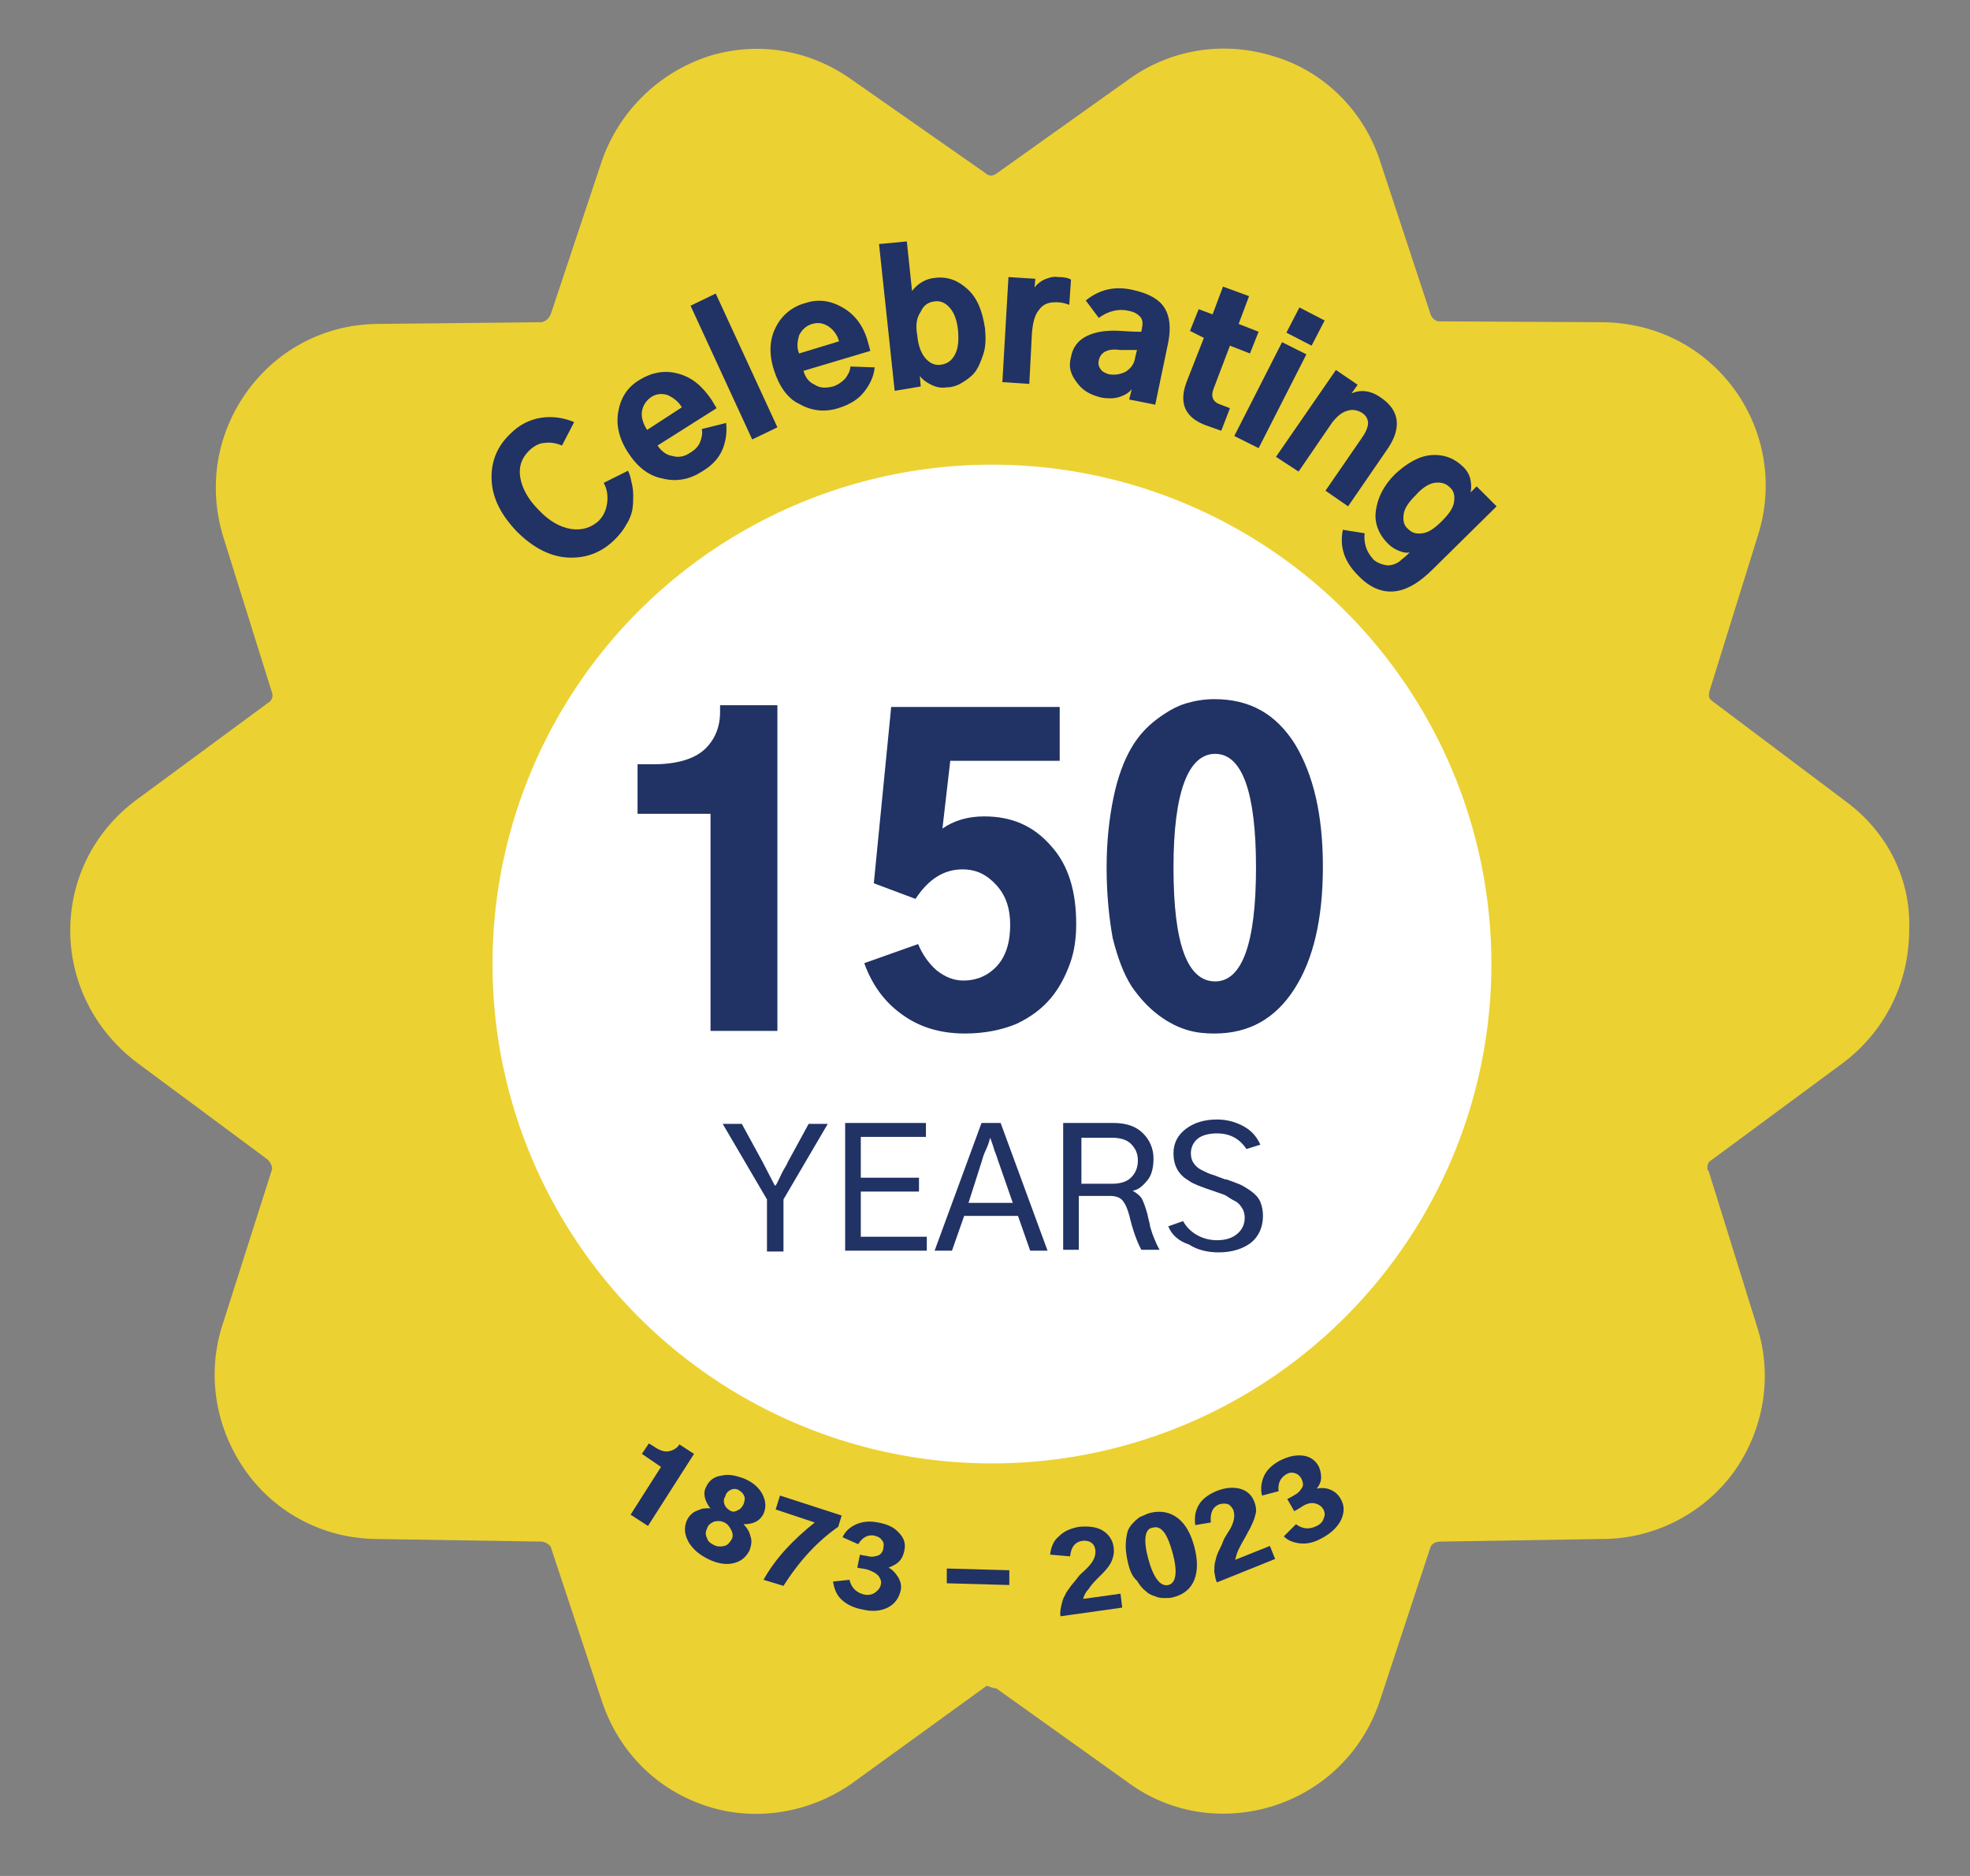 <?xml version="1.0" encoding="utf-8"?>
<!-- Generator: Adobe Illustrator 28.2.0, SVG Export Plug-In . SVG Version: 6.00 Build 0)  -->
<svg version="1.1" id="Layer_1" xmlns="http://www.w3.org/2000/svg" xmlns:xlink="http://www.w3.org/1999/xlink" x="0px" y="0px"
	 viewBox="0 0 226.8 216" style="enable-background:new 0 0 226.8 216;" xml:space="preserve">
<rect x="0" y="0" width="226.8" height="216" fill="#808080" stroke="none"/>
<style type="text/css">
	.st0{fill:#ECD132;}
	.st1{fill:#FFFFFF;}
	.st2{fill:#213264;}
	.st3{fill:#010101;}
</style>
<g>
	<g id="_x31_4">
		<path class="st0" d="M212.4,92.2l-15.3-11.5c-0.4-0.3-0.4-0.6-0.3-1.1l5.6-18c1.8-5.7,0.8-11.8-2.6-16.6c-3.5-4.9-9-7.8-15.2-7.9
			L165.7,37c-0.4,0-0.8-0.3-1-0.8l-5.9-17.9c-1.9-5.6-6.4-10.1-12.1-11.8C141,4.7,134.9,5.6,130,9.1L114.7,20
			c-0.4,0.3-0.9,0.3-1.3-0.1L98.1,9.2c-4.9-3.5-10.9-4.5-16.6-2.7c-5.7,1.9-10.2,6.3-12.2,12l-5.9,17.7c-0.3,0.7-0.9,0.9-1.1,0.9
			l-19,0.2c-5.9,0.1-11.3,2.9-14.8,7.7c-3.5,4.8-4.6,10.9-2.8,16.8l5.6,17.9c0.2,0.4,0,1-0.4,1.2L15.7,92.1
			c-10.1,7.5-10.2,22.4,0,30.2l15.1,11.2c0.4,0.4,0.6,0.9,0.5,1.2l-5.8,18.2c-1.7,5.7-0.6,11.7,2.8,16.5c3.5,4.9,9,7.7,14.9,7.8
			l19.1,0.3c0.5,0,1,0.4,1.1,0.6l5.9,17.8c1.9,5.7,6.2,10.1,11.9,12c5.6,1.9,11.9,0.9,16.8-2.5l15.6-11.3c0.3,0.1,0.8,0.3,1.1,0.3
			l15.4,11c9.9,7.1,24.5,2.8,28.7-9.4l5.9-17.9c0.2-0.4,0.6-0.6,1.2-0.6l18.6-0.3c5.9,0,11.6-2.9,15.1-7.7
			c3.5-4.9,4.5-11.1,2.7-16.7l-5.6-18c-0.1,0-0.1-0.1-0.1-0.1c-0.1-0.4,0-0.9,0.4-1.1l15.3-11.3c4.8-3.7,7.5-9.2,7.5-15.3
			C220,101.1,217.2,95.7,212.4,92.2z"/>
	</g>
	<circle class="st1" cx="114.2" cy="111" r="57.5"/>
	<g>
		<path class="st2" d="M73.4,93.6V88h1.8c2.7,0,4.7-0.6,5.9-1.7c1.2-1.1,1.8-2.6,1.8-4.3v-0.8h6.6v37.5h-7.7v-25H73.4z"/>
		<path class="st2" d="M99.5,110.9l6.2-2.2c0.5,1.2,1.2,2.2,2.1,3c1,0.8,2,1.2,3.1,1.2c1.6,0,2.9-0.6,3.9-1.7c1-1.1,1.5-2.7,1.5-4.7
			c0-1.9-0.5-3.4-1.6-4.6s-2.3-1.8-3.9-1.8c-2.1,0-3.9,1.1-5.4,3.4l-4.8-1.8l2-20.3h19.4v6.2h-12.6l-0.9,7.8
			c1.3-0.9,2.9-1.4,4.8-1.4c3.2,0,5.7,1.1,7.7,3.4c2,2.2,2.9,5.2,2.9,9c0,1.6-0.2,3.1-0.7,4.5c-0.5,1.4-1.2,2.8-2.2,4
			c-1,1.2-2.3,2.2-4,3c-1.7,0.7-3.7,1.1-5.9,1.1c-3,0-5.4-0.8-7.4-2.3C101.8,115.3,100.4,113.4,99.5,110.9z"/>
		<path class="st2" d="M127.4,99.9c0-3,0.3-5.7,0.8-8.1s1.2-4.2,2-5.6s1.8-2.5,3-3.4c1.2-0.9,2.3-1.5,3.3-1.8c1-0.3,2.1-0.5,3.3-0.5
			c4.1,0,7.1,1.7,9.3,5.2c2.1,3.5,3.2,8.1,3.2,14.1c0,6-1.1,10.7-3.3,14.1c-2.2,3.4-5.2,5.1-9.2,5.1c-1.1,0-2.1-0.1-3.1-0.4
			s-2.1-0.8-3.3-1.7c-1.2-0.9-2.2-2-3.1-3.3c-0.9-1.4-1.6-3.2-2.2-5.6C127.7,105.8,127.4,103,127.4,99.9z M135.1,99.9
			c0,8.8,1.6,13.1,4.8,13.1c3.1,0,4.7-4.4,4.7-13.1c0-8.7-1.6-13.1-4.7-13.1S135.1,91.2,135.1,99.9z"/>
	</g>
	<g>
		<path class="st2" d="M59.5,61.2c-1.8-1.9-2.8-3.8-2.9-5.9s0.6-3.9,2.2-5.4c1-1,2.2-1.6,3.5-1.8c1.3-0.2,2.6,0,3.8,0.5l-1.4,2.7
			C64,51,63.3,50.9,62.7,51c-0.6,0-1.3,0.4-1.8,0.9c-0.9,0.9-1.2,1.9-1,3.1c0.2,1.2,0.9,2.5,2.1,3.7c1.2,1.3,2.5,2,3.7,2.2
			c1.2,0.2,2.3-0.1,3.2-0.9c0.6-0.6,0.9-1.3,1-2.1c0.1-0.8,0-1.6-0.4-2.3l2.8-1.4c0.2,0.4,0.3,0.8,0.4,1.3c0.1,0.4,0.2,0.9,0.2,1.5
			c0,0.6,0,1.1-0.1,1.7c-0.1,0.5-0.3,1.1-0.7,1.7c-0.3,0.6-0.8,1.2-1.3,1.7c-1.5,1.5-3.3,2.2-5.4,2.1C63.4,64.1,61.4,63.1,59.5,61.2
			z"/>
		<path class="st2" d="M72.3,52.1c-1.1-1.7-1.4-3.3-1.1-4.8c0.3-1.6,1.1-2.8,2.5-3.6c1.3-0.8,2.8-1.1,4.3-0.7c1.6,0.4,2.8,1.4,3.9,3
			c0.2,0.3,0.4,0.7,0.6,1l-6.8,4.3c0.4,0.6,1,1.1,1.7,1.2c0.7,0.2,1.4,0.1,2.1-0.4c0.5-0.3,0.9-0.7,1.1-1.2c0.2-0.5,0.3-1,0.2-1.5
			l2.8-0.7c0.1,1,0,2-0.4,3c-0.4,1-1.2,1.9-2.4,2.6c-1.4,0.9-2.9,1.2-4.5,0.8C74.7,54.8,73.4,53.8,72.3,52.1z M74.5,49.5l4-2.6
			c-0.4-0.7-1-1.1-1.6-1.4c-0.6-0.2-1.3-0.2-1.9,0.2c-0.6,0.4-1,1-1.1,1.7S74.1,48.9,74.5,49.5z"/>
		<path class="st2" d="M86.6,50.6l-7.1-15.4l2.9-1.4l7.1,15.4L86.6,50.6z"/>
		<path class="st2" d="M89.1,42.6c-0.6-1.9-0.5-3.5,0.2-4.9c0.7-1.4,1.9-2.4,3.4-2.8c1.5-0.5,2.9-0.3,4.3,0.5
			c1.4,0.8,2.4,2.1,2.9,3.9c0.1,0.4,0.2,0.7,0.3,1.1l-7.7,2.3c0.2,0.7,0.6,1.3,1.3,1.6c0.6,0.4,1.3,0.4,2.1,0.2
			c0.6-0.2,1-0.5,1.4-0.9c0.3-0.4,0.6-0.9,0.6-1.4l2.8,0.1c-0.1,1-0.5,1.9-1.2,2.8c-0.7,0.9-1.7,1.5-3,1.9c-1.6,0.5-3.1,0.3-4.5-0.5
			C90.7,45.9,89.7,44.5,89.1,42.6z M92,40.7l4.6-1.4c-0.2-0.7-0.6-1.3-1.2-1.7c-0.6-0.4-1.2-0.5-1.9-0.3c-0.7,0.2-1.2,0.7-1.5,1.3
			C91.8,39.3,91.7,40,92,40.7z"/>
		<path class="st2" d="M103,45l-1.8-16.9l3.2-0.3l0.6,5.7c0.7-0.9,1.6-1.4,2.6-1.5c1.5-0.2,2.7,0.3,3.8,1.3c1.1,1,1.7,2.5,2,4.5
			c0.1,1.1,0.1,2.1-0.2,3s-0.6,1.6-1,2.1s-1,0.9-1.5,1.2c-0.5,0.3-1.1,0.5-1.7,0.5c-0.6,0.1-1.2,0-1.8-0.3c-0.6-0.3-1-0.6-1.3-1
			l0.1,1.2L103,45z M105.6,38.6c0.1,1.1,0.4,2,0.9,2.6s1.1,0.9,1.8,0.8c0.7-0.1,1.2-0.4,1.6-1.1c0.4-0.7,0.5-1.6,0.4-2.8
			c-0.1-1.1-0.4-2-0.9-2.6c-0.5-0.6-1.1-0.9-1.8-0.8c-0.8,0.1-1.3,0.5-1.6,1.2C105.5,36.6,105.4,37.5,105.6,38.6z"/>
		<path class="st2" d="M115.4,44l0.7-12.1l3.1,0.2l-0.1,1c0.3-0.4,0.7-0.7,1.1-0.9c0.5-0.2,1-0.4,1.6-0.3c0.7,0,1.2,0.1,1.5,0.3
			l-0.2,2.9c-0.5-0.2-1-0.3-1.5-0.3c-0.9,0-1.5,0.2-2,0.9c-0.5,0.6-0.7,1.5-0.8,2.7l-0.3,5.8L115.4,44z"/>
		<path class="st2" d="M123.3,41.1c0.2-1.1,0.8-1.9,1.8-2.4s2.3-0.7,3.9-0.6c1.4,0.1,2.1,0.1,2.4,0.1l0.1-0.6c0.1-0.5,0-0.9-0.3-1.2
			c-0.3-0.3-0.7-0.5-1.2-0.6c-1.2-0.3-2.4,0-3.5,0.8l-1.5-2c1.6-1.3,3.4-1.7,5.5-1.2c1.8,0.4,3,1.1,3.6,2.1c0.6,1,0.7,2.3,0.4,3.9
			l-1.5,7.2l-3-0.6l0.3-1.2c-0.3,0.4-0.8,0.7-1.4,0.9c-0.6,0.2-1.3,0.2-2,0.1c-1.3-0.3-2.2-0.8-2.8-1.6
			C123.2,43.1,123,42.2,123.3,41.1z M126.5,41.5c-0.1,0.4,0,0.7,0.2,1c0.2,0.3,0.6,0.5,1,0.6c0.7,0.1,1.3,0,1.9-0.3
			c0.6-0.4,1-0.9,1.1-1.7l0.2-0.8c-0.8,0-1.4,0-1.9,0C127.6,40.1,126.7,40.5,126.5,41.5z"/>
		<path class="st2" d="M137,38.1l1-2.5l1.6,0.6l1.2-3.2l3,1.1l-1.2,3.2l2.3,0.9l-1,2.5l-2.3-0.9l-1.9,5c-0.3,0.8-0.1,1.4,0.6,1.7
			l1.3,0.5l-1,2.6l-1.7-0.6c-2.5-0.9-3.2-2.6-2.3-5l2-5.1L137,38.1z"/>
		<path class="st2" d="M142.1,50.2l5.5-10.8l2.8,1.4l-5.5,10.8L142.1,50.2z M148.1,38.3l1.5-2.9l2.9,1.5l-1.5,2.9L148.1,38.3z"/>
		<path class="st2" d="M146.9,52.6l6.9-10l2.5,1.7l-0.7,1l0,0c1.1-0.5,2.3-0.3,3.4,0.5c2.2,1.5,2.4,3.6,0.6,6.1l-4.4,6.4l-2.6-1.8
			l4.2-6.1c0.5-0.7,0.7-1.3,0.7-1.7c0-0.4-0.2-0.8-0.6-1.1c-0.6-0.4-1.2-0.5-1.8-0.3c-0.7,0.2-1.2,0.7-1.7,1.3l-3.9,5.7L146.9,52.6z
			"/>
		<path class="st2" d="M160.6,54.6c1.4-1.3,2.8-2.1,4.2-2.2c1.5-0.1,2.7,0.4,3.7,1.4c0.4,0.4,0.7,0.9,0.8,1.5c0.1,0.5,0.1,1,0,1.4
			l0.7-0.7l2.3,2.3l-7.3,7.2c-1.6,1.6-3.1,2.5-4.6,2.6c-1.4,0.1-2.8-0.5-4.1-1.9c-1.5-1.5-2.1-3.2-1.7-5.2l2.5,0.4
			c-0.1,1.2,0.2,2.1,1,3c0.4,0.4,1,0.6,1.6,0.7c0.6,0,1.2-0.2,1.7-0.7c0.4-0.3,0.7-0.6,0.9-0.8c-0.4,0.1-0.8,0-1.3-0.2
			c-0.5-0.2-0.9-0.5-1.2-0.8c-1.1-1.1-1.6-2.4-1.4-3.8C158.6,57.3,159.3,55.9,160.6,54.6z M163,57c-0.8,0.8-1.3,1.5-1.4,2.2
			c-0.1,0.7,0,1.3,0.5,1.7c0.5,0.5,1,0.6,1.7,0.5c0.7-0.1,1.4-0.6,2.2-1.4c0.8-0.8,1.3-1.5,1.4-2.2c0.1-0.7,0-1.3-0.5-1.7
			c-0.5-0.5-1.1-0.6-1.8-0.5C164.5,55.7,163.7,56.2,163,57z"/>
	</g>
	<g>
		<path class="st2" d="M73.9,167.4l0.8-1.2l0.5,0.3c0.7,0.5,1.3,0.7,1.8,0.6s0.8-0.3,1.1-0.6l0.1-0.2l1.7,1.1l-5.3,8.3l-2-1.3
			l3.5-5.5L73.9,167.4z"/>
		<path class="st2" d="M79.1,175c0.2-0.4,0.5-0.7,0.8-0.9c0.4-0.2,0.7-0.3,1-0.4c0.3,0,0.6-0.1,0.9,0c-0.7-0.9-0.9-1.8-0.5-2.5
			c0.3-0.7,0.9-1.2,1.8-1.3c0.8-0.2,1.7,0,2.7,0.4c0.9,0.4,1.6,1,2,1.8c0.4,0.8,0.4,1.5,0.1,2.2c-0.4,0.8-1.1,1.2-2.3,1.2
			c0.4,0.4,0.7,0.9,0.8,1.4c0.2,0.5,0.1,1-0.1,1.6c-0.4,0.8-1,1.3-1.9,1.5c-0.9,0.2-1.9,0-2.9-0.5c-1-0.5-1.7-1.1-2.2-1.9
			C78.8,176.7,78.7,175.9,79.1,175z M81.4,176c-0.2,0.4-0.2,0.7,0,1.1c0.1,0.4,0.4,0.6,0.8,0.8c0.4,0.2,0.8,0.2,1.2,0.1
			s0.6-0.4,0.8-0.7c0.2-0.3,0.2-0.7,0-1.1s-0.4-0.7-0.8-0.9c-0.4-0.2-0.8-0.2-1.2-0.1C81.8,175.4,81.5,175.6,81.4,176z M83.5,172.3
			c-0.2,0.3-0.2,0.6-0.1,0.9c0.1,0.3,0.3,0.5,0.6,0.7c0.3,0.2,0.6,0.2,0.9,0c0.3-0.1,0.5-0.3,0.7-0.7c0.1-0.3,0.2-0.6,0.1-0.9
			c-0.1-0.3-0.3-0.5-0.6-0.7s-0.6-0.2-0.9-0.1C83.8,171.7,83.6,171.9,83.5,172.3z"/>
		<path class="st2" d="M89.3,173.8l0.5-1.6l7.1,2.3l-0.4,1.3c-2.3,1.6-4.4,3.8-6.3,6.8l-2.3-0.7c1.4-2.5,3.4-4.6,5.9-6.6L89.3,173.8
			z"/>
		<path class="st2" d="M95.9,182.1l1.9-0.2c0.2,0.9,0.8,1.5,1.7,1.7c0.5,0.1,0.9,0,1.2-0.2s0.6-0.5,0.7-0.9c0.1-0.4,0-0.7-0.3-1.1
			c-0.3-0.3-0.7-0.5-1.3-0.7c-0.4-0.1-0.7-0.1-1.1-0.2L99,179c0.3,0.1,0.6,0.1,1,0.2c0.4,0.1,0.8,0,1.1-0.1s0.6-0.5,0.6-0.9
			c0.1-0.4,0-0.7-0.2-0.9c-0.2-0.3-0.5-0.4-0.9-0.5c-0.7-0.1-1.3,0.2-1.8,1l-1.8-0.8c0.3-0.7,0.9-1.2,1.6-1.5
			c0.7-0.3,1.5-0.4,2.5-0.2c1.1,0.2,1.9,0.6,2.4,1.2c0.6,0.6,0.8,1.3,0.6,2.1c-0.1,0.5-0.3,0.9-0.6,1.2c-0.3,0.3-0.7,0.5-1.2,0.7
			c0.4,0.2,0.8,0.6,1.1,1.1c0.3,0.5,0.4,1,0.3,1.5c-0.2,0.9-0.7,1.6-1.5,2s-1.8,0.5-3,0.2c-1-0.2-1.8-0.6-2.4-1.2
			S96,182.7,95.9,182.1z"/>
		<path class="st2" d="M109,182.3l0-1.7l7.2,0.2l0,1.7L109,182.3z"/>
		<path class="st2" d="M120.9,179c0.1-0.9,0.4-1.6,1-2.1c0.6-0.6,1.3-0.9,2.3-1.1c1.1-0.1,2,0,2.7,0.4s1.2,1.1,1.3,1.9
			c0.1,0.6,0,1.1-0.2,1.6c-0.2,0.5-0.6,1-1.1,1.5c-0.1,0.1-0.3,0.3-0.7,0.7c-0.4,0.4-0.7,0.8-0.9,1.1c-0.3,0.3-0.5,0.7-0.6,1.1
			l4.3-0.6l0.2,1.6l-7.1,1c-0.1-0.4,0-0.8,0.1-1.3c0.1-0.4,0.2-0.8,0.4-1.1c0.1-0.3,0.4-0.7,0.7-1.1c0.3-0.4,0.6-0.7,0.8-1
			s0.5-0.5,0.9-0.9c0.1-0.1,0.2-0.2,0.2-0.2c0.7-0.7,1-1.4,0.9-2.1c-0.1-0.4-0.2-0.6-0.5-0.8c-0.3-0.2-0.6-0.2-0.9-0.2
			c-0.9,0.1-1.4,0.7-1.5,1.8L120.9,179z"/>
		<path class="st2" d="M129.9,180.1c-0.2-0.8-0.3-1.5-0.3-2.1c0-0.6,0.1-1.2,0.2-1.6s0.4-0.8,0.7-1.1c0.3-0.3,0.6-0.6,0.9-0.7
			s0.6-0.3,1-0.4c1.2-0.3,2.3-0.1,3.2,0.6c0.9,0.7,1.5,1.8,1.9,3.3c0.4,1.5,0.4,2.8,0,3.8c-0.4,1-1.2,1.7-2.4,2
			c-0.3,0.1-0.6,0.1-1,0.1c-0.3,0-0.7,0-1.1-0.2c-0.4-0.1-0.8-0.3-1.1-0.6c-0.4-0.3-0.7-0.7-1-1.2
			C130.4,181.6,130.1,180.9,129.9,180.1z M132.2,179.5c0.6,2.2,1.4,3.2,2.3,3c0.9-0.2,1.1-1.5,0.5-3.7c-0.6-2.2-1.3-3.2-2.3-2.9
			C131.8,176,131.6,177.3,132.2,179.5z"/>
		<path class="st2" d="M137.6,175.6c-0.1-0.9,0-1.6,0.4-2.3c0.4-0.7,1.1-1.2,2-1.6c1-0.4,1.9-0.5,2.7-0.3c0.8,0.2,1.4,0.7,1.7,1.5
			c0.2,0.5,0.3,1.1,0.1,1.6c-0.1,0.5-0.4,1.1-0.7,1.7c-0.1,0.1-0.2,0.4-0.5,0.9c-0.3,0.5-0.5,0.9-0.7,1.3c-0.2,0.4-0.3,0.8-0.4,1.2
			l4-1.6l0.6,1.5l-6.7,2.7c-0.2-0.4-0.2-0.8-0.3-1.2c0-0.4,0-0.8,0.1-1.2c0.1-0.4,0.2-0.8,0.4-1.2s0.4-0.8,0.5-1.1s0.3-0.6,0.6-1.1
			c0.1-0.1,0.1-0.2,0.2-0.3c0.5-0.9,0.6-1.6,0.4-2.2c-0.1-0.3-0.4-0.6-0.6-0.7c-0.3-0.1-0.6-0.1-1,0c-0.8,0.3-1.1,1-1,2.1
			L137.6,175.6z"/>
		<path class="st2" d="M147.8,176.9l1.4-1.4c0.8,0.6,1.6,0.6,2.4,0.2c0.4-0.2,0.7-0.5,0.8-0.9c0.2-0.4,0.1-0.8-0.1-1.1
			c-0.2-0.3-0.5-0.5-0.9-0.6s-0.9,0-1.4,0.3c-0.3,0.2-0.6,0.4-1,0.6l-0.8-1.4c0.2-0.1,0.6-0.3,0.9-0.5c0.4-0.2,0.6-0.5,0.8-0.8
			s0.1-0.7-0.1-1.1c-0.2-0.3-0.4-0.5-0.8-0.6s-0.7,0-1,0.2c-0.6,0.4-0.9,1-0.8,1.9l-1.9,0.5c-0.2-0.7-0.1-1.5,0.2-2.2
			c0.3-0.7,0.9-1.3,1.8-1.8c1-0.5,1.8-0.7,2.7-0.6c0.8,0.1,1.4,0.5,1.8,1.2c0.2,0.4,0.3,0.9,0.3,1.3c0,0.5-0.2,0.9-0.5,1.3
			c0.5-0.1,1-0.1,1.5,0.1c0.5,0.2,0.9,0.5,1.2,1c0.5,0.8,0.5,1.6,0.1,2.5c-0.4,0.8-1.1,1.5-2.2,2.1c-0.9,0.5-1.7,0.7-2.6,0.6
			C148.9,177.6,148.3,177.4,147.8,176.9z"/>
	</g>
	<path class="st3" d="M174.4,124.6"/>
	<g>
		<g>
			<path class="st2" d="M83.2,129.4h2.2l2.4,4.4c0.5,1,1,1.9,1.4,2.7h0.1c0.2-0.3,0.4-0.8,0.7-1.4s0.6-1,0.7-1.3l2.4-4.4h2.2
				l-5.1,8.7v6h-1.9v-6L83.2,129.4z"/>
			<path class="st2" d="M97.3,144v-14.7h9.3v1.6h-7.5v4.7h6.7v1.6h-6.7v5.2h7.6v1.6H97.3z"/>
			<path class="st2" d="M107.6,144l5.4-14.7h2.2l5.4,14.7h-2l-1.4-4H111l-1.4,4H107.6z M111.5,138.5h5.1l-1.6-4.6
				c-0.1-0.2-0.2-0.7-0.5-1.4c-0.2-0.7-0.4-1.2-0.5-1.5H114c-0.1,0.3-0.2,0.8-0.5,1.4s-0.4,1.1-0.5,1.4L111.5,138.5z"/>
			<path class="st2" d="M122.4,144v-14.7h5.8c1.5,0,2.6,0.4,3.4,1.2c0.8,0.8,1.2,1.8,1.2,2.9c0,1-0.2,1.9-0.7,2.5
				c-0.5,0.6-1,1.1-1.7,1.2c0.5,0.3,0.9,0.6,1.1,1c0.2,0.4,0.4,1,0.6,1.7c0.1,0.6,0.3,1.1,0.3,1.4c0.1,0.3,0.2,0.7,0.4,1.2
				c0.2,0.5,0.4,1,0.7,1.5h-2.1c-0.5-0.9-1-2.3-1.4-4c-0.2-0.7-0.4-1.2-0.7-1.6c-0.3-0.4-0.8-0.6-1.5-0.6h-3.6v6.2H122.4z
				 M124.3,136.3h3.7c0.9,0,1.7-0.2,2.2-0.7c0.5-0.5,0.8-1.1,0.8-2c0-0.8-0.3-1.4-0.8-1.9c-0.5-0.5-1.3-0.7-2.2-0.7h-3.5V136.3z"/>
			<path class="st2" d="M134.5,141.2l1.7-0.6c0.4,0.7,0.9,1.2,1.6,1.6c0.7,0.4,1.5,0.6,2.3,0.6c0.9,0,1.7-0.2,2.3-0.7
				s0.9-1.1,0.9-1.9c0-0.4-0.1-0.8-0.3-1.1s-0.4-0.6-0.8-0.8c-0.4-0.2-0.7-0.4-1-0.6s-0.8-0.3-1.3-0.5c-1.5-0.5-2.6-0.9-3.1-1.3
				c-1.2-0.7-1.7-1.8-1.7-3.1c0-1.2,0.5-2.1,1.4-2.8c0.9-0.7,2.1-1.1,3.6-1.1c1.2,0,2.2,0.3,3.1,0.8c0.9,0.5,1.5,1.2,1.9,2.1
				l-1.6,0.5c-0.8-1.2-1.9-1.8-3.4-1.8c-0.9,0-1.7,0.2-2.2,0.6c-0.5,0.4-0.8,1-0.8,1.7c0,0.4,0.1,0.8,0.3,1.1
				c0.2,0.3,0.5,0.6,0.9,0.8c0.4,0.2,0.8,0.4,1.1,0.5c0.4,0.1,0.8,0.3,1.4,0.5c0.2,0.1,0.3,0.1,0.4,0.1c0.6,0.2,1.1,0.4,1.6,0.6
				c0.4,0.2,0.9,0.5,1.3,0.8c0.4,0.3,0.8,0.7,1,1.2s0.3,1,0.3,1.6c0,1.3-0.5,2.4-1.4,3.1c-0.9,0.7-2.2,1.1-3.7,1.1
				c-1.3,0-2.5-0.3-3.4-0.9C135.7,142.9,134.9,142.2,134.5,141.2z"/>
		</g>
	</g>
</g>
</svg>
